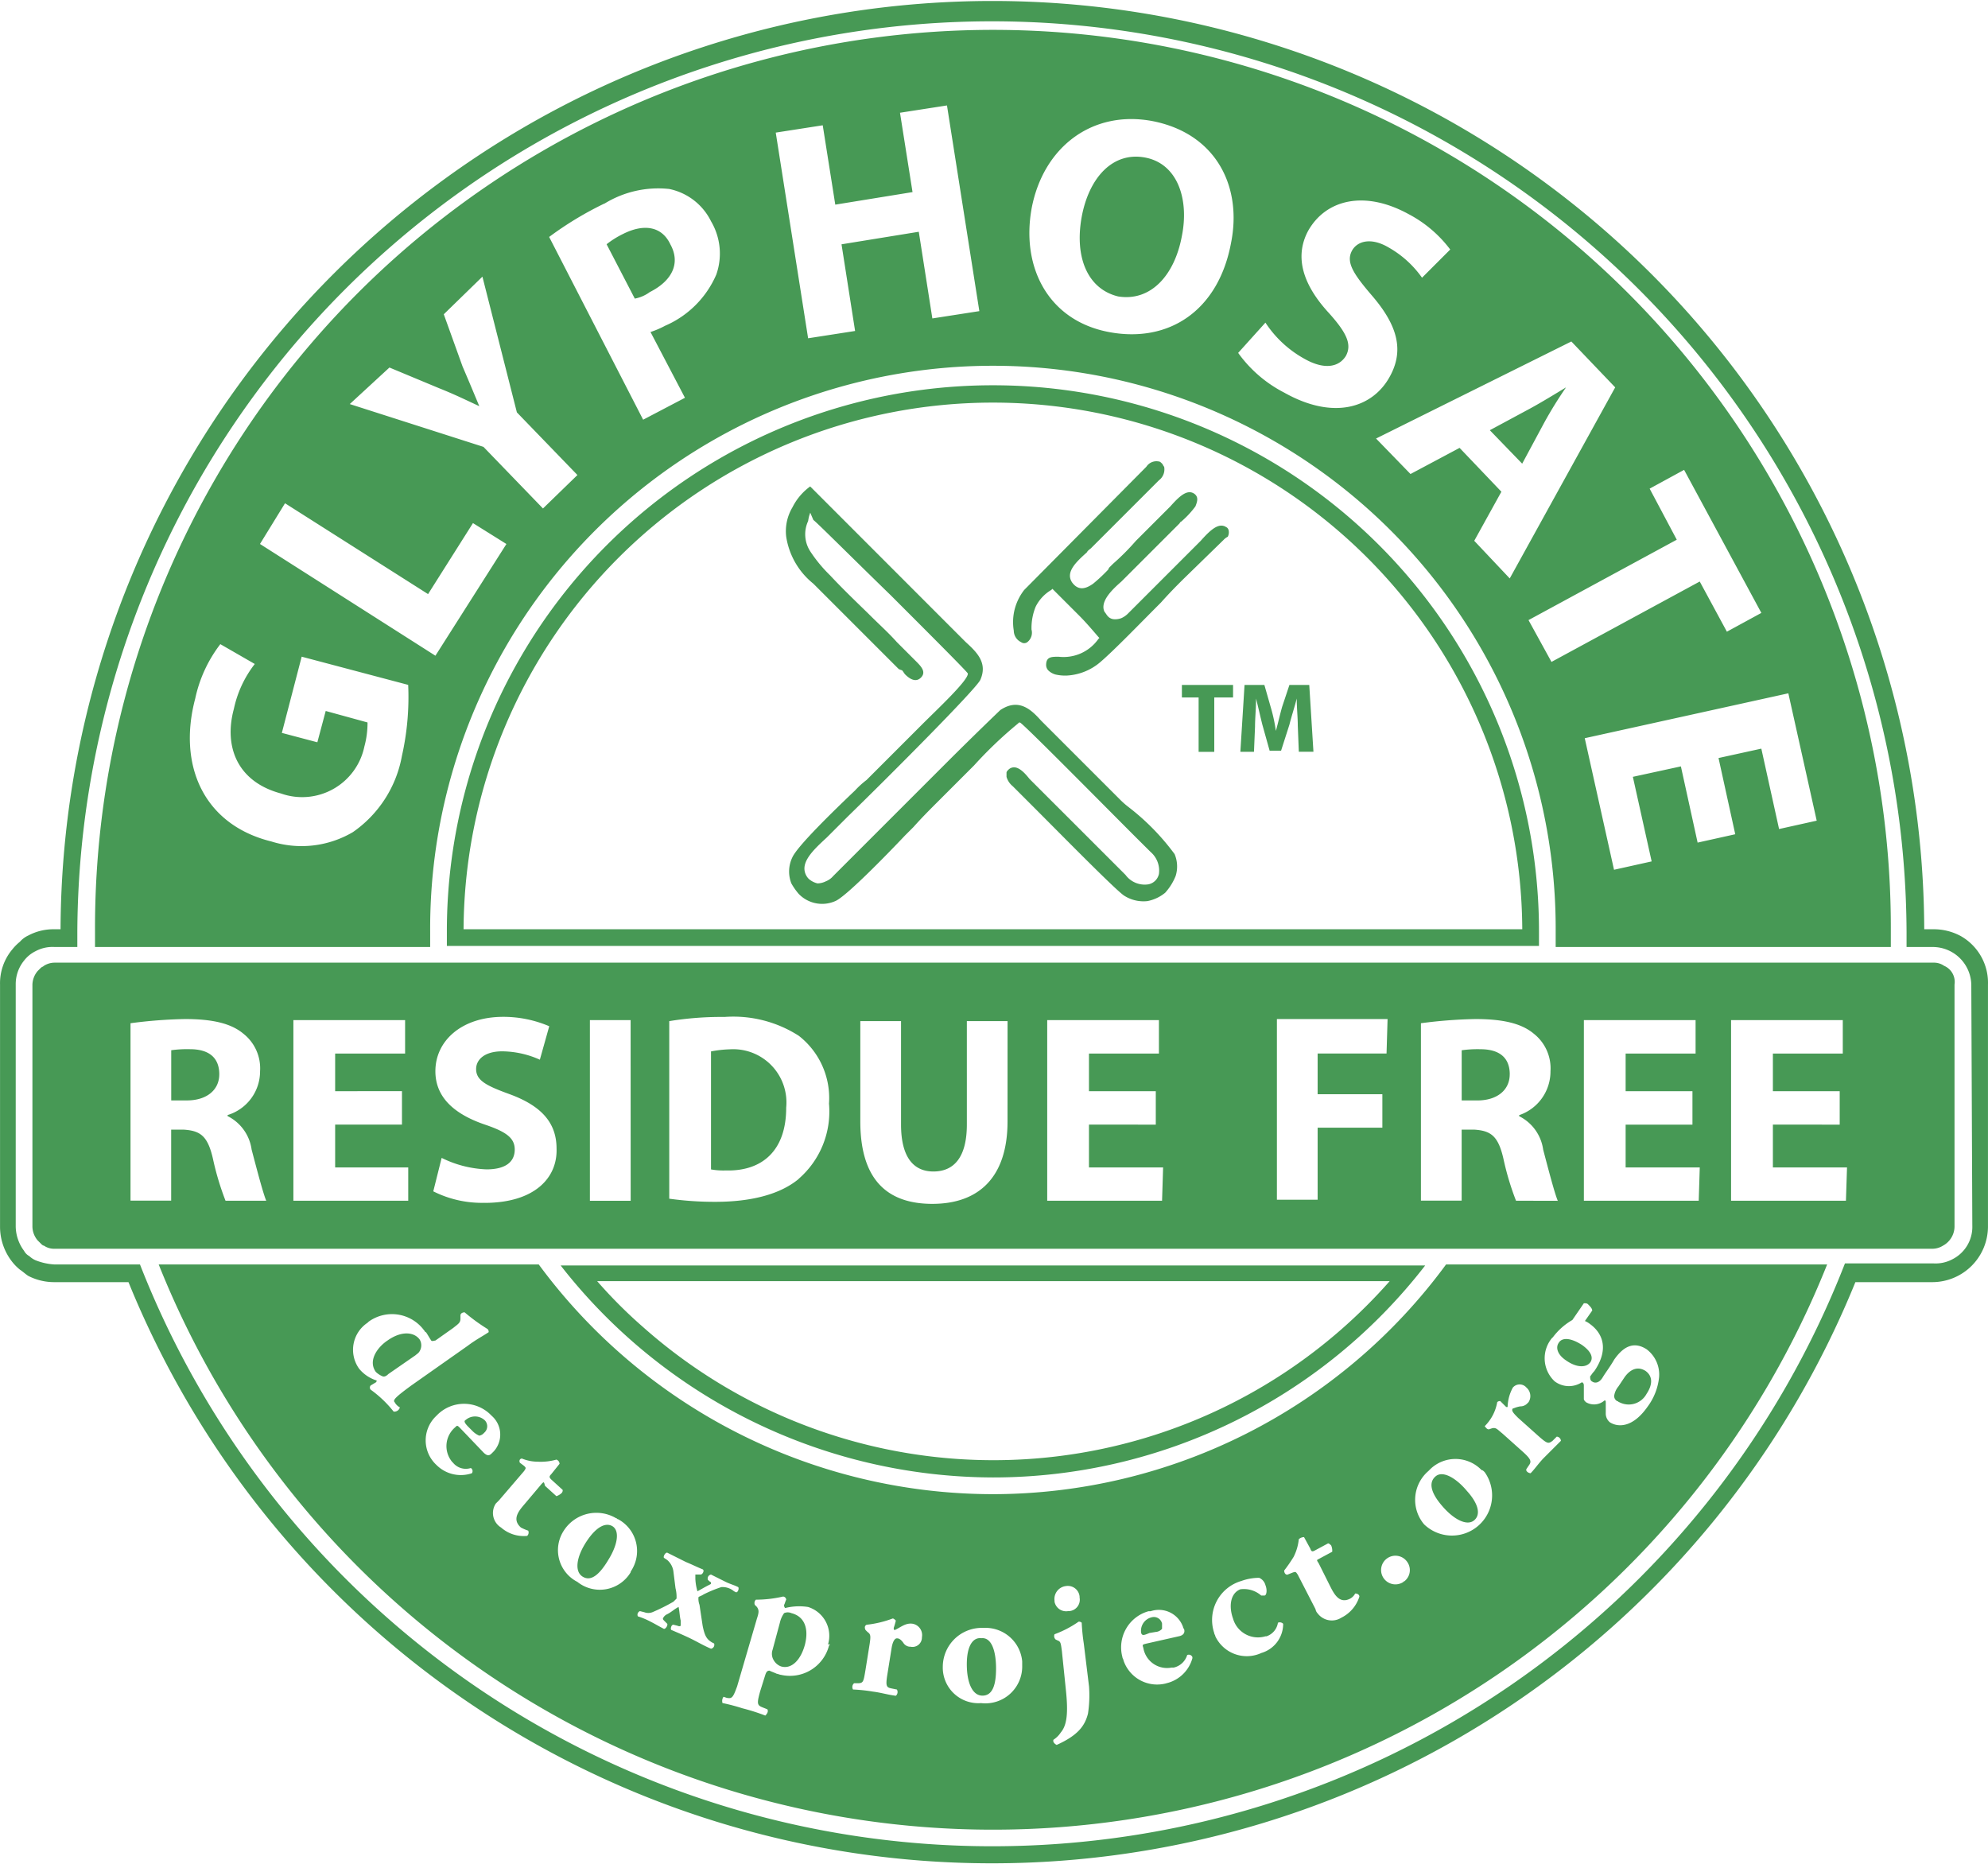 <svg xmlns="http://www.w3.org/2000/svg" width="142.634" height="133.722" viewBox="0 0 142.634 133.722">
  <g id="Glyphosphate_logo_Green" data-name="Glyphosphate logo Green" transform="translate(-5.792 -5.792)">
    <g id="Group_2329" data-name="Group 2329" transform="translate(5.792 5.792)">
      <path id="Path_14362" d="M79.14,113.9a39.215,39.215,0,0,0,31.013-15.207H48.127A39.438,39.438,0,0,0,79.14,113.9m28.466-14.083a37.871,37.871,0,0,1-53.561,3.3,34.212,34.212,0,0,1-3.3-3.3ZM79.14,35.542A39.163,39.163,0,0,0,39.962,74.72v1.049h78.356V74.72A39.163,39.163,0,0,0,79.14,35.542M41.16,74.57a37.98,37.98,0,0,1,75.959,0Zm107.346.449h0a4.061,4.061,0,0,0-1.873-.449h-.674a66.858,66.858,0,0,0-133.715,0H11.8a3.847,3.847,0,0,0-1.873.449,1.8,1.8,0,0,0-.6.449,3.46,3.46,0,0,0-.524.524,3.78,3.78,0,0,0-.9,2.547V95.919a4.068,4.068,0,0,0,.9,2.547,3.461,3.461,0,0,0,.524.524c.225.15.375.3.6.449a4.061,4.061,0,0,0,1.873.449h5.319a66.869,66.869,0,0,0,123.9,0h5.543a4,4,0,0,0,3.97-3.97V78.54a3.852,3.852,0,0,0-2.023-3.521m.9,20.825a2.6,2.6,0,0,1-1.423,2.4,2.565,2.565,0,0,1-1.348.3h-6.367a65.661,65.661,0,0,1-122.328.075H11.8a4.375,4.375,0,0,1-1.348-.3,1.567,1.567,0,0,1-.449-.3.9.9,0,0,1-.375-.375,3,3,0,0,1-.6-1.723V78.54a2.671,2.671,0,0,1,.6-1.723,2.342,2.342,0,0,1,.824-.674,2.565,2.565,0,0,1,1.348-.3h1.648V74.795a65.622,65.622,0,0,1,131.243,0v1.049h1.873a2.765,2.765,0,0,1,2.772,2.772h0ZM92.174,69.176a2.28,2.28,0,0,1,.075,1.573,4.024,4.024,0,0,1-.749,1.2,2.85,2.85,0,0,1-1.273.6,2.565,2.565,0,0,1-1.648-.375c-.524-.3-4.42-4.27-6.592-6.442l-1.423-1.423a1.347,1.347,0,0,1-.449-.674v-.3c0-.075.075-.15.15-.225a.568.568,0,0,1,.3-.15c.449-.075.9.449,1.2.824l.225.225,1.348,1.348L84.683,66.7l1.423,1.423,1.2,1.2.674.674.674.674a1.706,1.706,0,0,0,1.648.674.962.962,0,0,0,.749-.749,1.764,1.764,0,0,0-.6-1.573L89.4,67.978c-2.472-2.472-8.015-8.09-8.315-8.24h-.075l-.075.075a29.746,29.746,0,0,0-3.146,3l-.674.674-1.873,1.873c-.674.674-1.2,1.2-1.8,1.873l-.6.6c-1.348,1.423-4.27,4.42-5.019,4.719a2.331,2.331,0,0,1-2.622-.524,4.547,4.547,0,0,1-.524-.749,2.333,2.333,0,0,1,.075-1.873c.375-.824,3-3.371,4.495-4.794a6.127,6.127,0,0,1,.824-.749l1.049-1.049,2.622-2.622.375-.375c.974-.974,3.3-3.146,3.221-3.6h0C77.267,56.067,74.5,53.3,71.8,50.6c-2.7-2.622-5.319-5.244-5.543-5.394l-.225-.524-.075.225a3.245,3.245,0,0,0-.075.375,2.255,2.255,0,0,0,.15,2.172,10.229,10.229,0,0,0,1.423,1.723C68.5,50.3,69.776,51.5,70.3,52.022c.674.674,1.348,1.273,1.948,1.948l.974.974.225.225.225.225c.375.375.674.749.3,1.124s-.824.075-1.124-.225c-.075-.075-.15-.225-.225-.3-.225-.075-.225-.075-.3-.15l-4.495-4.495L66.48,50l-.225-.225A5.36,5.36,0,0,1,64.307,46.4a3.345,3.345,0,0,1,.449-2.1,4.127,4.127,0,0,1,1.273-1.5L76.667,53.445l.524.524c.824.749,1.573,1.5,1.049,2.7-.3.674-6.742,7.116-9.514,9.813l-.974.974-.524.524c-.974.9-1.948,1.8-1.5,2.7a1.034,1.034,0,0,0,.225.3,1.506,1.506,0,0,0,.6.3,1.411,1.411,0,0,0,.6-.15,1.344,1.344,0,0,0,.524-.375l8.09-8.09c2.023-2.023,3.746-3.671,3.9-3.82,1.348-.9,2.247,0,2.921.749l.3.3.449.449L88.2,65.206a6.123,6.123,0,0,0,.674.6,16.878,16.878,0,0,1,3.3,3.371m3.521-22.548-2.922,2.847h0c-.449.449-.974.974-1.573,1.648-1.5,1.5-3.3,3.371-4.345,4.27a4.019,4.019,0,0,1-2.4.974,3.073,3.073,0,0,1-.824-.075,1.207,1.207,0,0,1-.524-.3.572.572,0,0,1-.15-.375c0-.6.375-.6.9-.6a3.055,3.055,0,0,0,2.847-1.273l.075-.075-.075-.075c-.449-.524-.9-1.049-1.348-1.5l-1.873-1.873-.075-.075-.075.075a2.892,2.892,0,0,0-1.124,1.2,4.031,4.031,0,0,0-.3,1.648.86.86,0,0,1-.3.9.375.375,0,0,1-.449,0,.921.921,0,0,1-.524-.824,3.725,3.725,0,0,1,.075-1.573,3.8,3.8,0,0,1,.674-1.348l8.764-8.839h0a.859.859,0,0,1,.9-.375c.075,0,.15.075.225.15s.075.15.15.225a.975.975,0,0,1-.375.974h0l-4.869,4.869c-.075.075-.225.15-.3.3-.749.674-1.573,1.423-1.049,2.172.449.6.974.449,1.5.075a11.522,11.522,0,0,0,.974-.9c.075-.075.15-.15.15-.225l.3-.3A17.111,17.111,0,0,0,89.4,46.7l1.273-1.273.749-.749.449-.449c.6-.674,1.2-1.273,1.723-.9.3.225.225.524.075.9A6.469,6.469,0,0,1,92.7,45.28h0c-.075.075-.15.075-.15.15l-3.9,3.9h0l-.3.3c-.6.524-1.573,1.423-1.2,2.172.075.075.15.225.225.3a.647.647,0,0,0,.449.225,1.275,1.275,0,0,0,.524-.075,1.567,1.567,0,0,0,.449-.3l4.869-4.869.375-.375c.6-.674,1.2-1.273,1.723-1.049.075,0,.075.075.15.075a.389.389,0,0,1,.15.3.675.675,0,0,1-.075.375h0a1.034,1.034,0,0,0-.3.225m21.424-5.468-2.322-2.4,2.921-1.573c.824-.449,1.8-1.049,2.547-1.5h0a29,29,0,0,0-1.573,2.547ZM54.494,28.875a2.627,2.627,0,0,1-1.049.449l-2.023-3.9a6.469,6.469,0,0,1,1.2-.749c1.5-.749,2.772-.524,3.371.749.749,1.348.15,2.622-1.5,3.446m31.013-5.394c.524-2.847,2.247-4.719,4.57-4.27s3.146,3,2.622,5.618c-.524,2.847-2.247,4.719-4.57,4.345-2.172-.524-3.146-2.772-2.622-5.693M38.763,75.843V74.72a40.377,40.377,0,1,1,80.753,0v1.124h24.046V74.72a64.423,64.423,0,1,0-128.845,0v1.124Zm99.481-9.064-2.7.6-1.273-5.768-3.071.674,1.2,5.468-2.7.6-1.2-5.468-3.446.749,1.348,6.068-2.7.6-2.1-9.439,14.607-3.221ZM126.258,42.958l2.472-1.348,5.543,10.263L131.8,53.221l-1.948-3.6-10.637,5.768-1.648-3,10.637-5.768Zm-2.472-7.266L116.22,49.4l-2.547-2.7,1.948-3.521-3-3.146L109.1,41.909l-2.472-2.547L120.64,32.4ZM98.691,31.047a7.926,7.926,0,0,0,2.847,2.622c1.348.749,2.4.6,2.921-.225.449-.824.075-1.648-1.2-3.071-1.8-1.948-2.547-3.97-1.5-5.918,1.273-2.247,4.045-2.921,7.191-1.2a8.921,8.921,0,0,1,3,2.547l-2.023,2.023a7.376,7.376,0,0,0-2.4-2.172c-1.273-.749-2.247-.449-2.622.225-.449.824.075,1.648,1.423,3.221,1.873,2.172,2.322,3.97,1.273,5.843-1.2,2.172-3.97,3.146-7.566,1.124a9.284,9.284,0,0,1-3.3-2.847Zm-16.78-8.165c.824-4.42,4.345-7.116,8.69-6.292,4.57.9,6.442,4.719,5.618,8.764-.9,4.794-4.42,7.191-8.764,6.367s-6.292-4.644-5.543-8.839M66.929,16.889l.9,5.693,5.543-.9-.9-5.693,3.371-.524,2.322,14.757-3.371.524-.974-6.218-5.543.9.974,6.218-3.371.524L63.558,17.414ZM51.273,22.507a7.357,7.357,0,0,1,4.644-1.049,4.315,4.315,0,0,1,3,2.322,4.548,4.548,0,0,1,.375,3.82,7.031,7.031,0,0,1-3.671,3.671,6.313,6.313,0,0,1-1.049.449l2.472,4.719-3,1.573L47.3,24.9a24.335,24.335,0,0,1,3.97-2.4M35.841,34.268l3.6,1.5c1.124.449,1.873.824,2.847,1.273h0c-.375-.9-.749-1.8-1.2-2.847l-1.348-3.746,2.772-2.7,2.472,9.738,4.345,4.495-2.472,2.4-4.27-4.42L32.995,36.89ZM28.35,44.007l10.263,6.517,3.221-5.094,2.4,1.5-5.094,8.015L26.553,46.928ZM21.908,58.015a9.731,9.731,0,0,1,1.8-3.9l2.472,1.423a7.909,7.909,0,0,0-1.5,3.221c-.749,2.772.3,5.244,3.371,6.068a4.559,4.559,0,0,0,5.993-3.371,6.385,6.385,0,0,0,.225-1.723l-3-.824-.6,2.247-2.547-.674,1.423-5.468,7.641,2.023a19.271,19.271,0,0,1-.449,5.094A8.487,8.487,0,0,1,33.22,67.6a7.246,7.246,0,0,1-5.843.674c-4.869-1.2-6.742-5.468-5.468-10.263M51.5,119.891c-.6.974-1.2,1.5-1.8,1.124s-.449-1.423.3-2.547,1.423-1.348,1.873-1.049c.524.375.3,1.423-.375,2.472m59.853-3.97c-.9-1.049-.9-1.723-.449-2.1.524-.449,1.5.15,2.247,1.049.749.824,1.049,1.648.524,2.1s-1.5-.075-2.322-1.049M79.364,127.606c0,1.124-.225,1.948-.974,1.948s-1.124-.974-1.124-2.247c0-1.348.449-1.948,1.049-1.873.749-.075,1.049.974,1.049,2.172m-13.709-1.723c-.3,1.124-.974,1.8-1.723,1.573a1.007,1.007,0,0,1-.524-.449.886.886,0,0,1-.075-.749l.524-1.948a1.878,1.878,0,0,1,.3-.674.64.64,0,0,1,.524,0c.9.225,1.273,1.049.974,2.247m24.121-.824a.993.993,0,0,1,.749-1.124.6.6,0,0,1,.749.449v.375a.647.647,0,0,1-.449.225l-.449.075c-.375.15-.524.225-.6,0m29.964-20.825c.225-.375.824-.375,1.648.15.749.524.824.974.6,1.273-.3.375-.974.375-1.723-.15-.674-.449-.749-.974-.524-1.273m-77.083,5.543a.611.611,0,0,1,0,.9l-.075.075a.568.568,0,0,1-.3.15,1.567,1.567,0,0,1-.449-.3l-.3-.3c-.3-.3-.375-.449-.225-.524a1.024,1.024,0,0,1,1.348,0M79.14,115.1a40.519,40.519,0,0,1-32.586-16.48H19.286a64.447,64.447,0,0,0,119.706,0H111.651A40.379,40.379,0,0,1,79.14,115.1m5.244,6.592a.846.846,0,0,1,.974.749v.075a.821.821,0,0,1-.749.974h-.075a.847.847,0,0,1-.974-.674v-.075a.932.932,0,0,1,.824-1.049h0M36.216,108.5a.9.9,0,0,0,.375.375.411.411,0,0,1-.449.3,8.208,8.208,0,0,0-1.648-1.573.228.228,0,0,1,0-.3l.375-.225c.075-.075.075-.15,0-.15a2.662,2.662,0,0,1-1.2-.824,2.328,2.328,0,0,1,.6-3.3l.075-.075a2.862,2.862,0,0,1,3.97.6c.075.075.075.15.15.15.15.225.225.375.375.6.075.075.225,0,.3,0l1.273-.9c.375-.3.524-.375.524-.674v-.225c0-.15.15-.225.3-.225a13.246,13.246,0,0,0,1.648,1.2.275.275,0,0,1,.075.225c-.449.3-.9.524-1.5.974l-4.045,2.847c-1.124.824-1.348,1.049-1.2,1.2m6.367,3.6-1.648-1.723c-.225-.225-.225-.225-.375-.075a1.768,1.768,0,0,0-.225,2.472l.075.075a1.179,1.179,0,0,0,1.273.375.261.261,0,0,1,.075.375h0a2.471,2.471,0,0,1-2.547-.6,2.4,2.4,0,0,1-.075-3.446l.15-.15a2.712,2.712,0,0,1,3.82,0l.075.075a1.79,1.79,0,0,1,.15,2.547l-.15.15c-.15.15-.3.225-.6-.075m4.195,2.247-1.2,1.423c-.449.524-.974,1.124-.3,1.723a3.651,3.651,0,0,0,.524.225.329.329,0,0,1-.075.375,2.466,2.466,0,0,1-1.873-.6,1.224,1.224,0,0,1-.375-1.723l.225-.225,1.8-2.1c.15-.225.15-.225,0-.375l-.3-.225c-.075-.15,0-.3.15-.3h0a3.006,3.006,0,0,0,1.124.225,4.148,4.148,0,0,0,1.348-.15.334.334,0,0,1,.225.3l-.6.749c-.15.15-.15.225,0,.375l.824.749a.275.275,0,0,1-.075.225,1,1,0,0,1-.375.225L47,114.5c-.075-.3-.075-.3-.225-.15m6.367,6.367a2.583,2.583,0,0,1-3.82.674,2.556,2.556,0,0,1-.974-3.671,2.776,2.776,0,0,1,3.746-.9c.075,0,.075.075.15.075a2.59,2.59,0,0,1,1.049,3.521c-.075.15-.15.225-.15.3m6.517,1.049a9.137,9.137,0,0,0-1.273.524c-.225.15-.375.15-.375.225a1.275,1.275,0,0,0,.075.524l.225,1.5c.15.749.3.974.674,1.2l.15.075a.286.286,0,0,1-.225.375c-.524-.225-.9-.449-1.348-.674s-.974-.449-1.5-.674c-.075-.075,0-.375.15-.375l.3.075c.15.075.225,0,.225,0v-.375c-.075-.3-.075-.6-.15-.974-.3.15-.524.375-.824.524a.585.585,0,0,0-.3.3c0,.075,0,.075.15.225l.15.15c.075.075-.075.375-.225.375-.3-.15-.674-.375-.974-.524a5.435,5.435,0,0,0-.9-.375.274.274,0,0,1,.15-.375l.3.075a.821.821,0,0,0,.6,0,13.97,13.97,0,0,0,1.5-.749l.225-.225a2.548,2.548,0,0,0-.075-.749l-.15-1.2a1.3,1.3,0,0,0-.449-.824l-.225-.15c-.075-.075.075-.375.225-.375l1.348.674c.375.15.824.375,1.2.524.15.075,0,.375-.15.375H57.79v.3a3.76,3.76,0,0,0,.15.9c.15-.075.524-.3.824-.449.15-.075.15-.075.15-.15s-.075-.075-.15-.15l-.075-.075a.286.286,0,0,1,.225-.375l1.049.524c.3.15.6.225.9.375.075.075,0,.375-.15.375l-.15-.075a1.267,1.267,0,0,0-.9-.3m7.716,4.195a2.893,2.893,0,0,1-3.446,2.1c-.075,0-.225-.075-.3-.075-.15-.075-.375-.15-.524-.225-.15,0-.225.075-.3.3l-.375,1.2c-.225.824-.225.974.15,1.124l.375.15c.075.15,0,.3-.15.449a13.979,13.979,0,0,0-1.648-.524,13.5,13.5,0,0,0-1.423-.375.5.5,0,0,1,.075-.449l.225.075c.375.075.449,0,.749-.824l1.423-4.869c.15-.449.15-.6,0-.824l-.15-.15a.329.329,0,0,1,.075-.375,8.637,8.637,0,0,0,1.948-.225.239.239,0,0,1,.225.225c-.075.15-.075.225-.15.375a.275.275,0,0,0,.075.225,4.083,4.083,0,0,1,1.648-.075,2.165,2.165,0,0,1,1.423,2.7c.15-.075.15,0,.075.075m6.667-.6a.677.677,0,0,1-.824.674h-.075a.616.616,0,0,1-.449-.3c-.225-.3-.375-.3-.449-.3-.15,0-.3.225-.375.674l-.3,1.873c-.15.9-.075.974.3,1.049l.375.075a.353.353,0,0,1-.075.449c-.6-.075-1.049-.225-1.648-.3a11.539,11.539,0,0,0-1.423-.15.353.353,0,0,1,.075-.449H69.4c.449,0,.449-.075.6-.974l.3-1.873c.075-.524.075-.674-.15-.824l-.15-.15c-.075-.15-.075-.3.075-.375a7.607,7.607,0,0,0,1.873-.449c.075,0,.15.075.225.15a4.776,4.776,0,0,1-.15.524c0,.075,0,.15.075.15.375-.15.749-.524,1.273-.449a.828.828,0,0,1,.674.974h0m4.27,4.719a2.554,2.554,0,0,1-2.772-2.622,2.8,2.8,0,0,1,2.7-2.772h.225a2.645,2.645,0,0,1,2.772,2.4v.3a2.644,2.644,0,0,1-2.921,2.7m7.641.749c-.225.9-.749,1.573-2.247,2.247-.15-.075-.3-.225-.225-.375h0a1.75,1.75,0,0,0,.524-.524c.449-.524.524-1.423.375-2.921l-.3-2.922c-.075-.524-.075-.674-.3-.749l-.15-.075a.329.329,0,0,1-.075-.375,7.548,7.548,0,0,0,1.723-.9.275.275,0,0,1,.225.075,14.3,14.3,0,0,0,.15,1.5l.375,3.071a8.643,8.643,0,0,1-.075,1.948m5.618-2.172a2.544,2.544,0,0,1-3.071-1.648c0-.075-.075-.15-.075-.225a2.692,2.692,0,0,1,1.873-3.3h.15a1.84,1.84,0,0,1,2.322,1.124.262.262,0,0,0,.075.15c.075.225,0,.449-.375.524l-2.322.524c-.3.075-.3.075-.225.3a1.725,1.725,0,0,0,2.023,1.423h.15a1.313,1.313,0,0,0,.974-.9.274.274,0,0,1,.375.15v.075a2.538,2.538,0,0,1-1.873,1.8m6.817-2.172a2.5,2.5,0,0,1-3.3-1.2c0-.075-.075-.15-.075-.225a2.916,2.916,0,0,1,1.948-3.745,3.8,3.8,0,0,1,1.273-.225.792.792,0,0,1,.449.524c.15.375.075.749-.075.749h-.225a1.888,1.888,0,0,0-1.5-.449c-.749.3-.824,1.273-.524,2.1a1.86,1.86,0,0,0,2.322,1.273h.075a1.221,1.221,0,0,0,.824-.974.329.329,0,0,1,.375.075v.075a2.178,2.178,0,0,1-1.573,2.023m5.768-2.547a1.276,1.276,0,0,1-1.723-.3.568.568,0,0,1-.15-.3l-1.273-2.472c-.15-.225-.15-.225-.375-.15l-.375.15c-.15,0-.225-.15-.225-.3h0a10.954,10.954,0,0,0,.674-.974,3.593,3.593,0,0,0,.375-1.273.572.572,0,0,1,.375-.15l.449.824c.075.225.15.225.3.15l.974-.524c.075,0,.15.075.225.15a.95.95,0,0,1,.075.449l-.974.524c-.15.075-.15.075,0,.3l.824,1.648c.3.6.674,1.273,1.423.9a.9.9,0,0,0,.375-.375c.15,0,.3.075.3.225a2.539,2.539,0,0,1-1.273,1.5m4.42-2.547a1.028,1.028,0,1,1,.3-1.423h0a1.011,1.011,0,0,1-.3,1.423c.075-.075,0-.075,0,0m10.712-17.529a4.6,4.6,0,0,1,1.423-1.273l.824-1.2c.15,0,.225,0,.3.075.15.15.3.3.3.449l-.524.749a1.638,1.638,0,0,1,.375.225c.824.6,1.423,1.723.3,3.371-.15.15-.225.3-.3.375,0,.15,0,.3.15.375.225.15.524.075.749-.3s.524-.749.824-1.273c.524-.749,1.273-1.423,2.322-.749a2.269,2.269,0,0,1,.9,2.023,4.272,4.272,0,0,1-.824,2.1c-1.049,1.5-2.1,1.5-2.7,1.124a.813.813,0,0,1-.3-.674V108.5c0-.15-.075-.15-.15-.075a1.134,1.134,0,0,1-1.273.075c-.075-.075-.15-.15-.15-.225v-.974c0-.15-.075-.225-.15-.225a1.692,1.692,0,0,1-1.948-.075,2.267,2.267,0,0,1-.15-3.146m-3.97,4.644a.275.275,0,0,1,.225-.075l.375.375c.075.075.15.075.15,0h0a3.052,3.052,0,0,1,.375-1.348.64.64,0,0,1,.974,0h0a.806.806,0,0,1,.15,1.049l-.075.075a.68.68,0,0,1-.524.225c-.375.075-.449.15-.524.15-.15.15.075.375.375.674l1.423,1.273c.674.6.749.6,1.049.375l.3-.3a.322.322,0,0,1,.3.3l-1.2,1.2c-.375.375-.674.824-.974,1.124-.15,0-.375-.15-.3-.3l.15-.225c.225-.3.225-.449-.449-1.049l-1.423-1.273c-.375-.3-.449-.449-.749-.375l-.225.075c-.15,0-.225-.15-.3-.225a3.211,3.211,0,0,0,.9-1.723m-.9,5.019a2.881,2.881,0,0,1-4.345,3.746,2.722,2.722,0,0,1,.3-3.82l.15-.15a2.6,2.6,0,0,1,3.671.075c.075,0,.15.075.225.15m9.289-5.468a1.346,1.346,0,0,1,.3-.674l.449-.674c.375-.524.9-.824,1.5-.449.524.375.524.974.075,1.648a1.453,1.453,0,0,1-1.948.6c-.075,0-.075-.075-.15-.075a.412.412,0,0,1-.225-.375m-86-2.921-1.948,1.348c-.15.15-.3.225-.449.15a1.567,1.567,0,0,1-.449-.3c-.6-.824.15-1.8.824-2.247,1.049-.749,1.948-.6,2.322-.075a.812.812,0,0,1,0,.824c-.075.15-.225.225-.3.3M147.383,77.192h0a1.265,1.265,0,0,0-.749-.225H11.8a1.445,1.445,0,0,0-.749.225c-.075.075-.15.075-.225.15l-.225.225a1.578,1.578,0,0,0-.375.974V95.919a1.578,1.578,0,0,0,.375.974l.225.225c.075.075.15.15.225.15a1.265,1.265,0,0,0,.749.225H146.559a1.445,1.445,0,0,0,.749-.225,1.578,1.578,0,0,0,.824-1.348V78.54a1.256,1.256,0,0,0-.749-1.348M24.081,94.047a19.8,19.8,0,0,1-.9-3c-.375-1.648-.9-2.023-2.1-2.1h-.9v5.094H17.264V81.312a34.088,34.088,0,0,1,3.9-.3c1.948,0,3.3.3,4.195,1.049a3.164,3.164,0,0,1,1.2,2.7A3.28,3.28,0,0,1,24.23,87.9v.075a3.166,3.166,0,0,1,1.723,2.4c.375,1.423.824,3.146,1.049,3.671Zm13.109,0H28.95V81.087h8.015v2.4H31.946v2.7H36.74v2.4H31.946v3.071H37.19Zm5.468.15a7.755,7.755,0,0,1-3.671-.824l.6-2.4a7.886,7.886,0,0,0,3.221.824c1.348,0,2.023-.524,2.023-1.423,0-.824-.6-1.273-2.172-1.8-2.172-.749-3.521-1.948-3.521-3.82,0-2.172,1.873-3.9,4.869-3.9a8.371,8.371,0,0,1,3.3.674l-.674,2.4a6.733,6.733,0,0,0-2.7-.6c-1.273,0-1.873.6-1.873,1.273,0,.824.749,1.2,2.4,1.8,2.247.824,3.371,2.023,3.371,3.9.075,2.1-1.573,3.9-5.169,3.9m10.487-.15H50.224V81.087h2.921Zm12.061-1.573c-1.348,1.124-3.446,1.648-5.993,1.648a23.562,23.562,0,0,1-3.3-.225V81.162a23.042,23.042,0,0,1,3.97-.3,8.691,8.691,0,0,1,5.319,1.348,5.658,5.658,0,0,1,2.172,4.869,6.39,6.39,0,0,1-2.172,5.394m14.982-4.12c0,3.97-2.023,5.918-5.394,5.918-3.3,0-5.169-1.8-5.169-5.918V81.162h2.922v7.416c0,2.247.824,3.371,2.322,3.371s2.4-1.049,2.4-3.371V81.162h2.921Zm11.087,5.693h-8.24V81.087H91.05v2.4H86.031v2.7h4.794v2.4H86.031v3.071H91.35Zm16.106-10.562h-4.944v2.921h4.644v2.4h-4.644v5.169H99.515V81.012h7.94Zm9.289,10.562a19.8,19.8,0,0,1-.9-3c-.375-1.648-.9-2.023-2.1-2.1h-.9v5.094h-2.922V81.312a34.088,34.088,0,0,1,3.9-.3c1.948,0,3.3.3,4.195,1.049a3.164,3.164,0,0,1,1.2,2.7,3.308,3.308,0,0,1-2.247,3.146v.075a3.166,3.166,0,0,1,1.723,2.4c.375,1.423.824,3.146,1.049,3.671Zm13.109,0h-8.24V81.087h8.015v2.4h-5.019v2.7h4.794v2.4h-4.794v3.071h5.319Zm10.562,0H132.1V81.087h8.015v2.4H135.1v2.7h4.794v2.4H135.1v3.071h5.319ZM64.307,87.38c0,3.071-1.723,4.57-4.345,4.495a4.945,4.945,0,0,1-1.049-.075V83.334a8.254,8.254,0,0,1,1.348-.15,3.819,3.819,0,0,1,4.045,4.195m51.913-2.4c0,1.124-.9,1.873-2.322,1.873h-1.124v-3.6a8.142,8.142,0,0,1,1.348-.075c1.348,0,2.1.6,2.1,1.8m-92.589,0c0,1.124-.9,1.873-2.322,1.873H20.185v-3.6a8.142,8.142,0,0,1,1.348-.075c1.348,0,2.1.6,2.1,1.8" transform="translate(-7.9 -7.9)" fill="#479955"/>
      <path id="Path_14363" d="M122.373,74.4H121.1v-.9h3.671v.9h-1.348v3.9H122.3V74.4Z" transform="translate(-36.302 -24.359)" fill="#479955"/>
      <path id="Path_14364" d="M130.82,76.421c0-.6-.075-1.273-.075-1.948h0c-.15.6-.375,1.273-.524,1.873l-.6,1.873H128.8l-.524-1.873c-.15-.6-.3-1.273-.449-1.873h0c0,.674-.075,1.423-.075,2.023l-.075,1.8H126.7L127,73.5h1.423l.449,1.573a11.639,11.639,0,0,1,.375,1.723h0c.15-.524.3-1.2.449-1.723l.524-1.573h1.423l.3,4.794h-1.049Z" transform="translate(-37.707 -24.359)" fill="#479955"/>
    </g>
  </g>
</svg>
